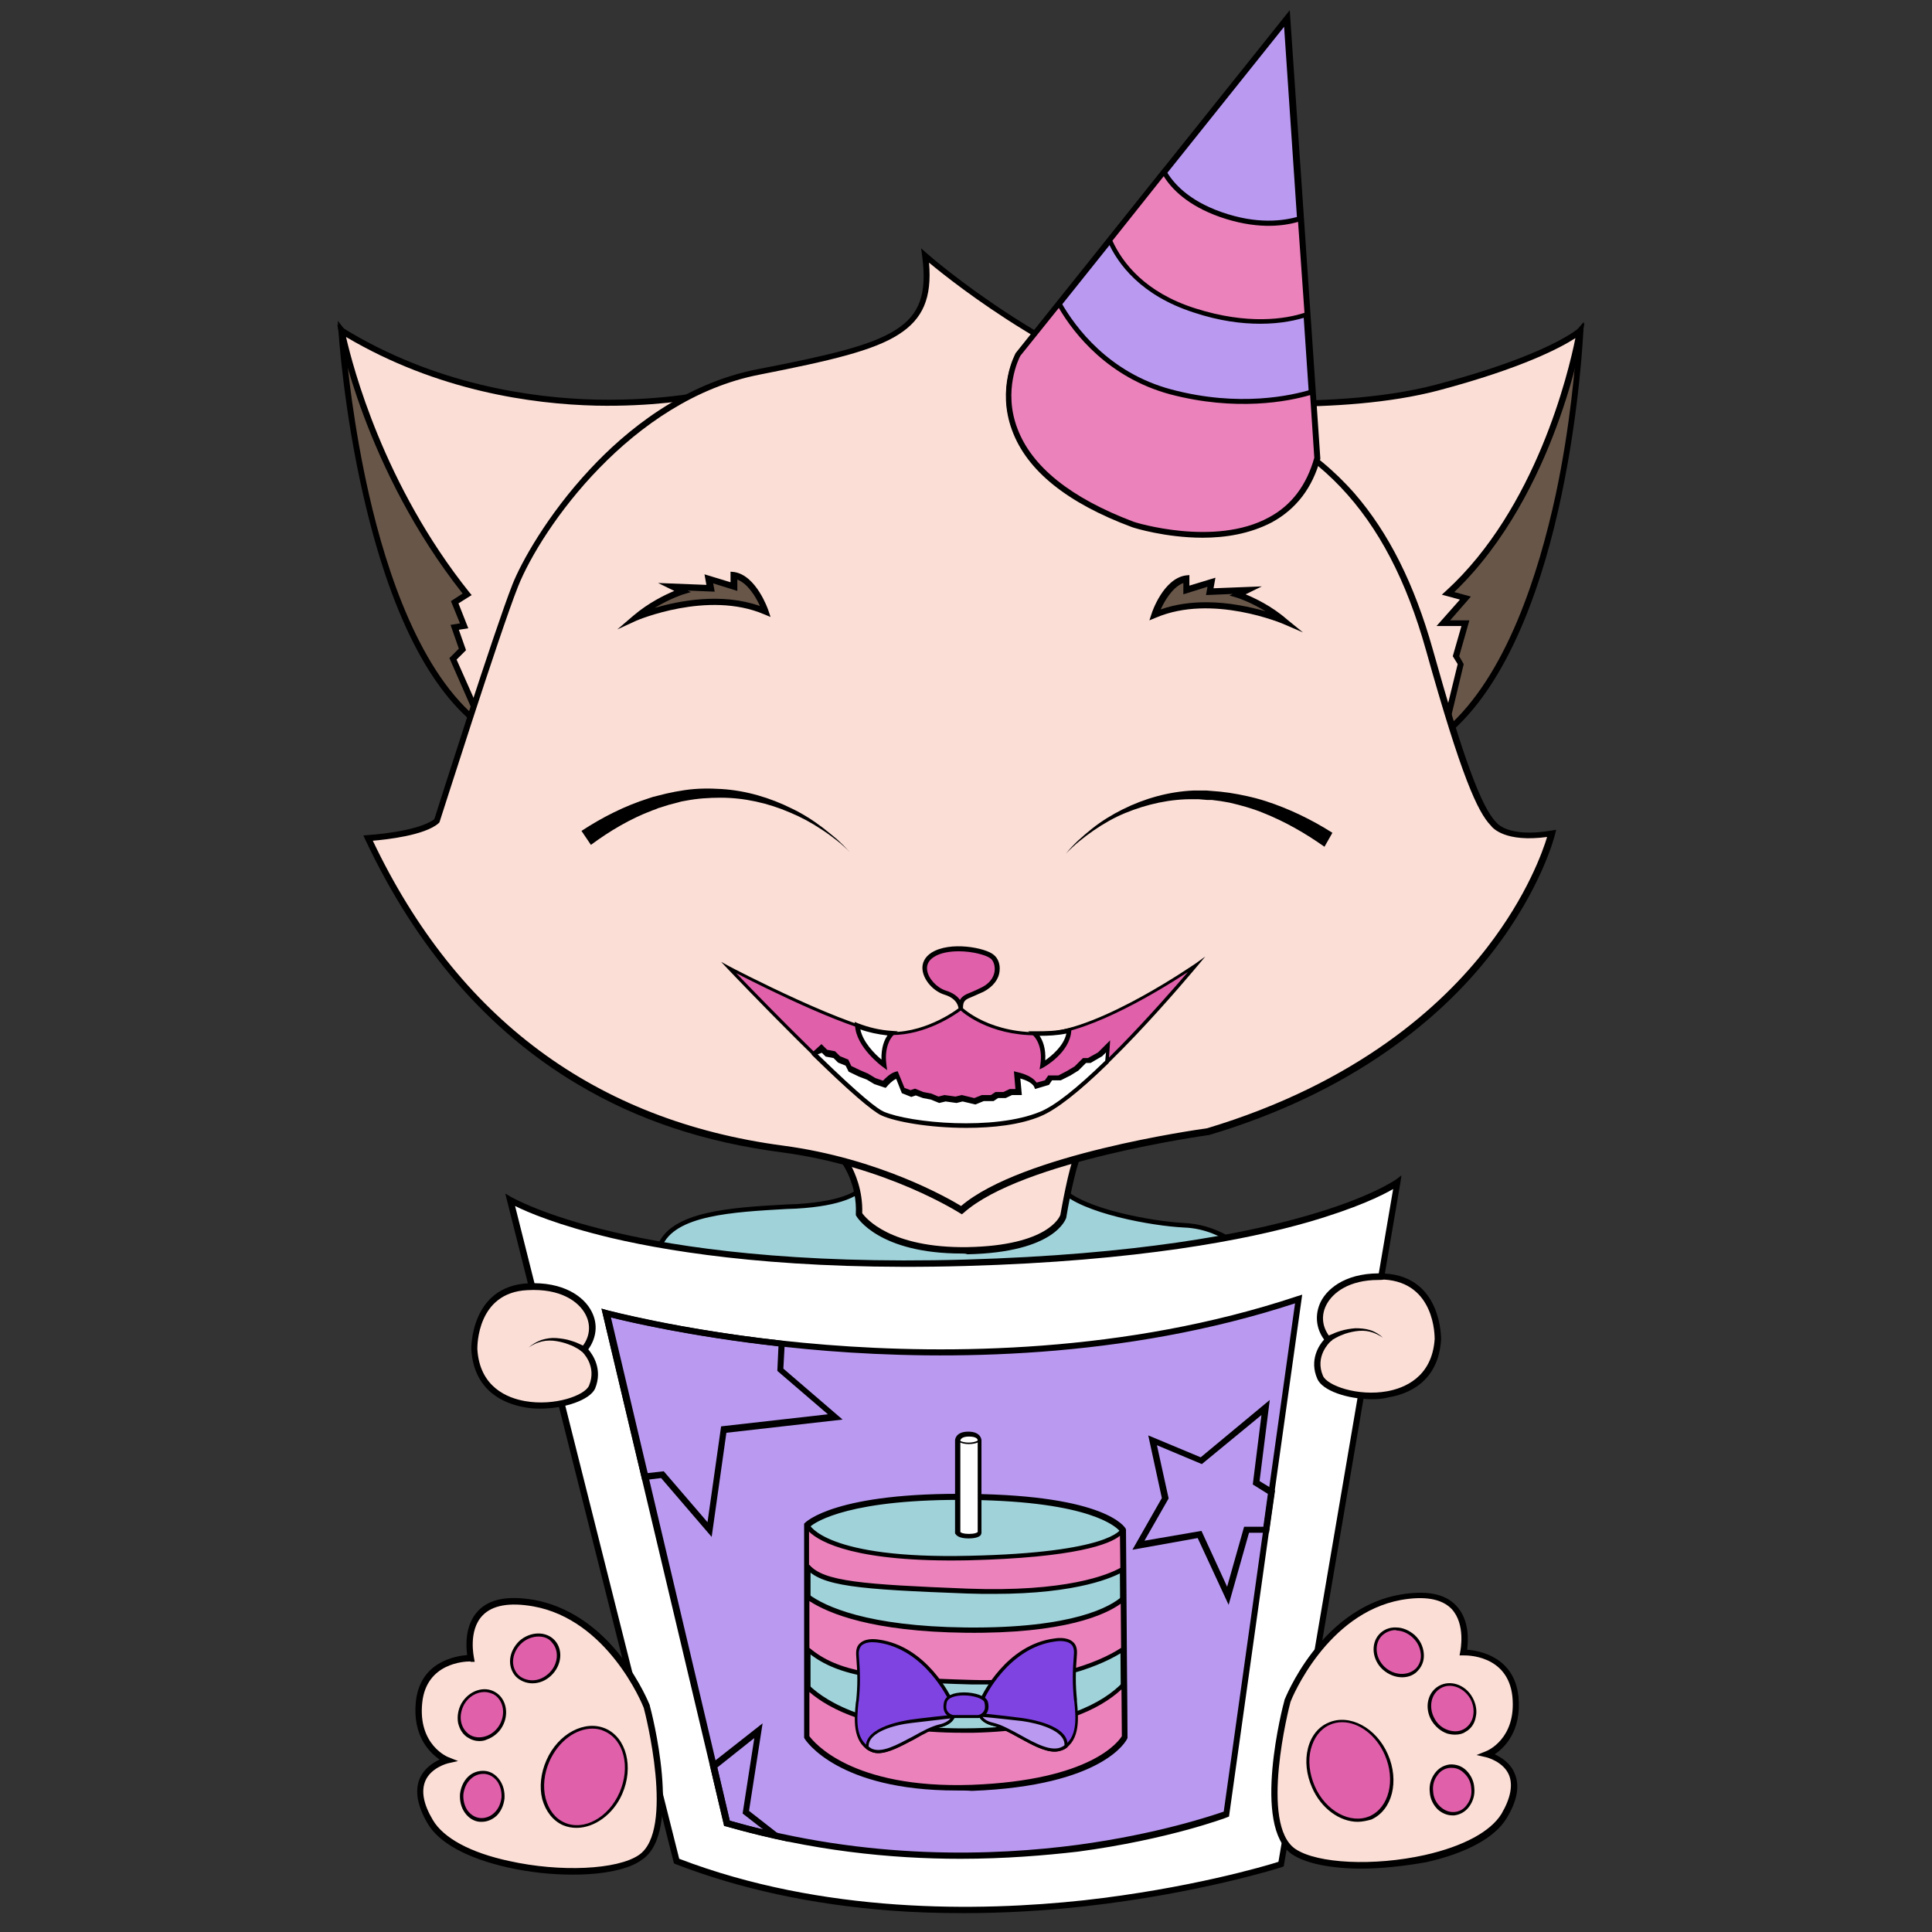 <?xml version="1.0" encoding="utf-8"?>
<!-- Generator: Adobe Illustrator 22.0.0, SVG Export Plug-In . SVG Version: 6.00 Build 0)  -->
<svg version="1.1" id="Слой_1" xmlns="http://www.w3.org/2000/svg" xmlns:xlink="http://www.w3.org/1999/xlink" x="0px" y="0px"
	 viewBox="0 0 512 512" style="enable-background:new 0 0 512 512;" xml:space="preserve">
<rect x="0" y="0" width="512" height="512" fill="#333333" stroke="none"/>
<style type="text/css">
	.st0{fill:#EC82BB;stroke:#000000;stroke-width:3;stroke-miterlimit:10;}
	.st1{fill:#A0D2DA;}
	.st2{fill:#FBDED6;}
	.st3{fill:#685649;}
	.st4{fill:#BA9AF1;}
	.st5{fill:#EC82BB;}
	.st6{fill:#E060AA;}
	.st7{fill:#FFFFFF;}
	.st8{fill:#7F43E2;}
</style>
<path class="st0" d="M518.1-326.9l-52.3,65.4c5.6,6.9,14.3,15.4,26.3,20.6c11.4,5,23,3.5,31.9,0.8L518.1-326.9z"/>
<g>
	<g>
		<path class="st1" d="M228,315.1c0,0-2.5,3.7-17.1,4.6c-14.6,0.8-32.9,1.2-36.2,10.8l1.7,5c0,0,42.9,5,71.6,5s79.5-10.8,79.5-10.8
			s-5.4-4.6-13.7-5s-27-3.7-32.5-9.6H228z"/>
	</g>
	<g>
		<path d="M248,341.1c-28.4,0-71.2-4.9-71.6-5l-0.4,0l-1.9-5.6l0.1-0.2c3.3-9.4,19.7-10.3,34.2-11.1c0.9,0,1.7-0.1,2.6-0.1
			c13.9-0.8,16.6-4.3,16.6-4.3l0.2-0.3l0.3,0h53.5l0.2,0.2c5.3,5.7,23.8,9,32,9.4c8.4,0.4,13.9,4.9,14.1,5.1l1,0.8l-1.2,0.3
			C327.1,330.4,276.4,341.1,248,341.1z M176.9,334.9c4.4,0.5,44.2,4.9,71.1,4.9c25.7,0,69.6-8.8,78-10.5c-2-1.3-6.4-3.8-12.3-4
			c-8.3-0.4-26.9-3.7-32.7-9.6h-52.7c-0.9,0.9-4.7,3.9-17.3,4.6c-0.9,0-1.7,0.1-2.6,0.1c-14,0.8-29.8,1.6-33,10.1L176.9,334.9z"/>
	</g>
	<g>
		<path class="st2" d="M223.9,307.8c0,0,4.2,5.6,3.7,13.9c0,0,5.8,10,28.7,9.6s25.4-9.2,25.4-9.2s2.5-15,4.6-17.5L223.9,307.8z"/>
		<path d="M254.9,332.2c-22,0-27.8-9.6-28-10l-0.1-0.2l0-0.2c0.4-7.9-3.5-13.3-3.6-13.4l-0.9-1.2l65.9-3.3l-1.2,1.5
			c-1.4,1.7-3.4,11.1-4.4,17.1l0,0.1c-0.1,0.4-2.9,9.3-26.2,9.8C255.9,332.2,255.4,332.2,254.9,332.2z M228.5,321.5
			c0.9,1.3,7.5,9.3,27.9,9c21.3-0.4,24.4-8,24.6-8.5c0.3-1.6,2.1-12.1,3.9-16.4l-59.5,3C226.5,310.7,228.7,315.4,228.5,321.5z"/>
	</g>
	<g>
		<g>
			<path class="st3" d="M418.8,87.7c0,0-3.3,80.3-36.2,106.9L366,150.9L418.8,87.7z"/>
			<path d="M382.2,196L365,150.8l54.7-65.5l-0.1,2.4c0,0.2-0.9,20.4-5.8,43.6c-4.5,21.5-13.5,50-30.7,63.9L382.2,196z M366.9,151.1
				l16.1,42.1c16.2-13.9,24.8-41.4,29.3-62.2c3.9-18.3,5.2-34.8,5.6-40.8L366.9,151.1z"/>
		</g>
		<g>
			<path class="st3" d="M90.5,87.7c0,0,5,81.1,37.4,104.9l13.3-40.4L90.5,87.7z"/>
			<path d="M128.4,193.9l-0.9-0.7c-13.6-10-24.1-30.8-31.2-61.8c-5.3-23-6.6-43.5-6.6-43.7l-0.2-2.7l52.7,66.9L128.4,193.9z
				 M91.5,90.4c0.5,6.3,2.2,22.7,6.3,40.7c4.7,20.7,13.7,47.7,29.7,60.1l12.8-38.8L91.5,90.4z"/>
		</g>
	</g>
	<g>
		<g>
			<g>
				<path class="st2" d="M308.5,105.2c0,0,42.5,5.4,72.4-2.5s37.9-15,37.9-15s-7.1,44.1-35,69.5l4.6,1.2l-5.8,6.7h5.8l-2.5,8.7
					l1.2,2.1l-4.6,18.7L308.5,105.2z"/>
			</g>
			<g>
				<path class="st2" d="M189.9,103.9c0,0-52,12.9-99.4-16.3c0,0,6.7,36.6,33.3,69.9l-3.3,2.1l2.5,6.2l-2.5,0.4l2.1,5.8l-2.5,2.5
					l7.9,17.9L189.9,103.9z"/>
			</g>
		</g>
		<g>
			<g>
				<path d="M383,196.4l-76.5-92.3l2.1,0.3c0.4,0.1,42.7,5.3,72.1-2.5c29.3-7.7,37.4-14.7,37.5-14.8l1.7-1.5l-0.4,2.3
					c0,0.1-1.8,11.3-7.1,25.4c-4.7,12.7-13.2,30.4-27,43.6l4.4,1.2l-5.5,6.3h5.1l-2.7,9.5l1.2,2.1L383,196.4z M310.5,106.2
					l71.7,86.6l4.1-16.8l-1.3-2.1l2.3-8h-6.6l6.2-7l-4.8-1.3l1.1-1c23.9-21.8,32.5-58,34.3-67c-3.7,2.4-13.8,7.9-36.4,13.9
					C355.1,110.3,319.4,107.2,310.5,106.2z"/>
			</g>
			<g>
				<path d="M127.8,194.2l-8.7-19.8l2.5-2.5l-2.2-6.3l2.5-0.4l-2.4-5.9l3.1-2c-26-32.9-32.8-69.2-32.9-69.5L89.4,86l1.6,1
					c24.3,14.9,49.9,18.5,67,18.9c18.6,0.4,31.6-2.7,31.8-2.8l2.2-0.5L127.8,194.2z M121,174.8l7.1,16l59.9-85.7
					c-4.4,0.9-15.6,2.7-30,2.4c-17-0.4-42.1-3.9-66.3-18.2c1.8,7.8,9.9,39.2,32.7,67.7l0.6,0.7l-3.5,2.2l2.6,6.6l-2.5,0.4l1.9,5.4
					L121,174.8z"/>
			</g>
		</g>
	</g>
	<g>
		<path class="st2" d="M115.9,217.5c0,0,15.8-49.9,20.8-62.4c5-12.5,27.9-49.5,64.5-56.6s46.6-10.8,44.1-30.8
			c0,0,32.9,29.1,70.7,38.7s54.1,34.5,62.8,65.7s13.3,42.4,17.1,46.2c0,0,2.9,4.6,15.4,2.5c0,0-13.3,55.8-91.1,79.1
			c0,0-49.5,6.7-65.3,20.8c0,0-19.1-12.5-47.4-16.2s-79.1-16.6-109.9-82.4C97.6,222.1,111.3,221.3,115.9,217.5z"/>
	</g>
	<g>
		<path d="M254.9,321.8l-0.5-0.3c-0.2-0.1-19.3-12.4-47.1-16.1c-20.7-2.7-38.4-8.6-54.3-18.1c-23.7-14.1-42.6-35.9-56.2-64.8
			l-0.5-1.1l1.2-0.1c0.1,0,13.1-0.8,17.6-4.2c1.2-3.8,16-50.3,20.7-62.2c2.2-5.6,9.1-18.3,20.6-30.6c9.3-10,24.6-22.7,44.6-26.5
			c19.1-3.7,30-6.3,36.4-10.4c6.3-4,8.3-9.5,7-19.4l-0.3-2.2l1.7,1.5c0.3,0.3,33.2,29.1,70.4,38.5c18.1,4.6,32.1,12.8,42.8,25
			c9,10.4,15.8,23.9,20.7,41.3c8,28.6,12.9,41.9,16.8,45.8l0.1,0.1c0,0,2.9,4.1,14.6,2.1l1.2-0.2l-0.3,1.2c0,0.1-3.5,14.3-16.5,31.1
			c-7.6,9.9-17,18.7-27.9,26.3c-13.6,9.5-29.5,17-47.3,22.3l-0.1,0c-0.5,0.1-49.4,6.8-64.9,20.6L254.9,321.8z M98.8,222.8
			c22.4,47.1,59,74.2,108.7,80.8c25.6,3.4,43.9,14,47.2,16c16.1-13.7,62.4-20.2,65.2-20.6c39.9-12,62.4-32.6,74.2-47.9
			c10.6-13.7,14.8-25.6,15.9-29.3c-11,1.5-14.4-2.3-14.9-3c-3.5-3.6-7.8-12.9-17.2-46.5c-10.3-36.8-29.5-56.9-62.2-65.2
			c-32.9-8.3-62.4-31.6-69.5-37.5c0.8,9.3-1.6,14.9-8,19c-6.7,4.3-17.7,6.9-37,10.7c-33.9,6.6-57.7,40.6-63.9,56.1
			c-4.9,12.3-20.6,61.9-20.8,62.4l-0.1,0.2l-0.2,0.2C112.5,221.4,102.4,222.5,98.8,222.8z"/>
	</g>
	<g>
		<path class="st4" d="M269.8,93.9c0,0-15.4,27.9,30.4,44.9c0,0,40.4,12.9,48.7-17.5L341,4.9L269.8,93.9z"/>
		<path d="M318.7,142.5c-9.8,0-18.2-2.6-18.7-2.8c-17.2-6.4-27.9-15-31.8-25.7c-4.1-11.1,0.8-20.1,1-20.5l0.1-0.1l72.5-90.7
			l8.1,118.8l0,0.1c-2.1,7.7-6.4,13.3-12.8,16.8C331.2,141.5,324.7,142.5,318.7,142.5z M270.5,94.4c-0.4,0.8-4.5,9.1-0.8,19.1
			c3.8,10.1,14.1,18.4,30.8,24.6c0.2,0.1,21.3,6.6,35.6-1.2c5.9-3.2,9.9-8.5,11.9-15.6L340.3,7.1L270.5,94.4z"/>
	</g>
	<g>
		<path class="st5" d="M346.3,83.3L344.6,58c-4,1.3-11.3,2.4-21.1-1.1c-9-3.2-13.2-7.9-15.1-11.3l-14.4,18
			c2.5,5.6,8.4,14.1,22.4,18.6C330.9,86.9,341,85.1,346.3,83.3z"/>
		<path d="M334,85.8c-4.9,0-10.8-0.7-17.7-3c-13.9-4.5-20.1-12.8-22.8-19l-0.2-0.3l15.2-19.1l0.5,0.8c1.9,3.3,5.9,7.9,14.7,11
			c9.4,3.3,16.4,2.4,20.7,1.1l0.8-0.2l1.8,26.6l-0.5,0.2C343.9,84.8,339.6,85.8,334,85.8z M294.8,63.8c2.7,5.9,8.7,13.7,21.9,17.9
			c14.1,4.5,24.1,2.8,29,1.2L344,58.8c-4.5,1.3-11.5,1.9-20.7-1.3c-8.5-3-12.8-7.4-14.9-10.8L294.8,63.8z"/>
	</g>
	<g>
		<path class="st5" d="M348.9,121.4l-1.2-17.5c-5.4,1.7-19.5,4.8-37.5,0c-16.9-4.5-25.9-17-29.6-23.4l-10.7,13.4
			c0,0-15.4,27.9,30.4,44.9C300.2,138.9,340.6,151.8,348.9,121.4z"/>
		<path d="M318.7,142.2c-9.8,0-18.1-2.6-18.7-2.8c-17.1-6.4-27.8-15-31.7-25.5c-4.1-11,0.7-19.9,1-20.3l0.1-0.1l11.3-14.2l0.5,0.8
			c3.8,6.7,12.7,18.7,29.2,23.1c18,4.8,32,1.6,37.2,0l0.8-0.2l1.2,18.4l0,0.1c-2.1,7.6-6.4,13.2-12.7,16.7
			C331.2,141.3,324.7,142.2,318.7,142.2z M270.4,94.3c-0.4,0.7-4.6,9.2-0.8,19.2c3.8,10.2,14.2,18.5,30.9,24.8
			c0.2,0.1,21.4,6.7,35.8-1.2c6-3.2,10-8.6,12-15.8l-1.1-16.6c-5.8,1.7-19.6,4.4-37.1-0.2c-16.3-4.4-25.4-15.9-29.5-22.9L270.4,94.3
			z"/>
	</g>
	<g>
		<path class="st3" d="M202.9,162.2c0,0-2.9-8.7-8.3-9.6v2.9l-6.7-2.1l0.4,2.5l-10-0.4l2.5,1.2c0,0-6.7,2.1-12.5,7.1
			C168.3,163.8,187.5,155.5,202.9,162.2z"/>
		<path d="M163.6,166.8l4.2-3.6c4.1-3.5,8.5-5.6,10.9-6.6l-4.3-2.1l12.8,0.5l-0.5-2.8l6.9,2.1v-2.8l1,0.1c5.8,0.9,8.9,9.8,9,10.1
			l0.6,1.8l-1.7-0.7c-14.9-6.4-33.7,1.6-33.9,1.7L163.6,166.8z M182.2,156.5l0.9,0.4l-2,0.6c0,0-3.5,1.1-7.6,3.6
			c6.5-1.9,17.7-4.1,27.9-0.5c-1-2.2-3.1-5.9-6-7v3l-6.4-2l0.4,2.2L182.2,156.5z"/>
	</g>
	<g>
		<path class="st3" d="M306,163c0,0,2.9-8.7,8.3-9.6v2.9l6.7-2.1l-0.4,2.5l10-0.4l-2.5,1.2c0,0,6.7,2.1,12.5,7.1
			C340.6,164.7,321.4,156.3,306,163z"/>
		<path d="M345.3,167.6l-5.1-2.2c-0.2-0.1-19-8.1-33.9-1.7l-1.7,0.7l0.6-1.8c0.1-0.4,3.1-9.2,9-10.1l1-0.1v2.8l6.9-2.1l-0.5,2.8
			l12.8-0.5l-4.3,2.1c2.4,1,6.9,3.1,10.9,6.6L345.3,167.6z M319.7,159.6c6.1,0,11.8,1.3,15.7,2.4c-4.1-2.5-7.5-3.6-7.6-3.6l-2-0.6
			l0.9-0.4l-7.1,0.3l0.4-2.2l-6.4,2v-3c-2.9,1.1-5,4.8-6,7C311.6,160.1,315.7,159.6,319.7,159.6z"/>
	</g>
	<g>
		<path d="M154.1,220.2c5.5-3.6,11.4-6.6,17.7-8.6l1.2-0.4c0.4-0.1,0.8-0.2,1.2-0.3l2.4-0.6c0.8-0.2,1.6-0.3,2.4-0.5l1.2-0.2
			l1.2-0.2c3.3-0.5,6.6-0.5,9.8-0.3c6.5,0.4,12.9,2.3,18.7,5.2c2.9,1.4,5.6,3.1,8.2,5.1c1.3,1,2.5,2,3.7,3c1.2,1.1,2.3,2.2,3.4,3.4
			c-1.1-1.1-2.3-2.2-3.6-3.2c-1.3-1-2.5-1.9-3.9-2.8c-2.7-1.8-5.5-3.3-8.4-4.5c-5.8-2.5-12.1-3.9-18.3-3.9c-3.1,0-6.2,0.2-9.3,0.8
			l-1.1,0.2l-1.1,0.3c-0.8,0.2-1.5,0.4-2.3,0.6l-2.2,0.7c-0.4,0.1-0.7,0.2-1.1,0.4l-1.1,0.4c-5.8,2.2-11.2,5.4-16.2,9.1L154.1,220.2
			z"/>
	</g>
	<g>
		<path d="M351,224.4c-5.1-3.6-10.5-6.7-16.3-9c-2.9-1.2-5.9-2-8.9-2.7l-2.3-0.4c-0.8-0.1-1.5-0.2-2.3-0.3L320,212l-1.2-0.1
			l-1.2-0.1l-0.6,0l-0.6,0c-6.2-0.1-12.5,1.3-18.3,3.7c-2.9,1.2-5.7,2.8-8.3,4.6c-2.6,1.8-5.1,3.8-7.3,6.1c2-2.5,4.4-4.6,6.9-6.6
			c2.5-2,5.3-3.7,8.1-5.1c5.8-2.9,12.2-4.7,18.7-5l0.6,0l0.6,0l1.2,0l1.2,0l1.2,0.1c0.8,0.1,1.6,0.1,2.4,0.2l2.4,0.3
			c3.2,0.5,6.5,1.2,9.6,2.2c6.2,2,12.2,4.9,17.7,8.4L351,224.4z"/>
	</g>
	<g>
		<path class="st6" d="M254.7,267.2c0,0,0-2.9-4.2-4.2s-7.9-7.1-3.3-10s13.7-1.2,15.8,0.4c2.1,1.7,2.3,6.4-2.5,8.7
			C256.3,264.3,254.7,263.9,254.7,267.2z"/>
		<path d="M254,267.2c0-0.1-0.1-2.5-3.7-3.6c-2.9-0.9-5.4-3.7-5.8-6.4c-0.3-1.9,0.6-3.6,2.3-4.7c5-3.2,14.4-1.3,16.5,0.5
			c1.2,0.9,1.8,2.6,1.6,4.3c-0.2,2.3-1.8,4.2-4.2,5.5c-1.1,0.5-2,0.9-2.7,1.2c-2.2,0.9-2.8,1.1-2.8,3.2L254,267.2z M254.1,252.1
			c-2.4,0-4.9,0.4-6.6,1.5c-1.4,0.9-2,2.1-1.8,3.5c0.3,2.2,2.5,4.6,4.9,5.4c2,0.6,3.2,1.6,3.8,2.5c0.6-1.1,1.6-1.5,3.1-2.1
			c0.7-0.3,1.6-0.7,2.6-1.2c2.8-1.4,3.4-3.4,3.5-4.5c0.1-1.3-0.3-2.6-1.1-3.2C261.4,253.1,257.7,252.1,254.1,252.1z"/>
	</g>
	<g>
		<path class="st6" d="M254.7,267.2c0,0-8.3,6.7-18.3,6.7c-10,0-43.3-17.5-43.3-17.5s34.1,35.8,40.8,38.7c6.7,2.9,29.1,5.4,42,0
			c12.9-5.4,41.2-39.5,41.2-39.5s-25,17.5-39.9,18.3C262.1,274.7,254.7,267.2,254.7,267.2z"/>
		<path d="M256.1,298.7c-9.6,0-18.7-1.6-22.4-3.2c-6.7-2.9-39.5-37.3-40.9-38.8l-1.7-1.8l2.2,1.2c0.3,0.2,33.3,17.4,43.1,17.4
			c9.7,0,18-6.5,18-6.6l0.3-0.2l0.3,0.3c0.1,0.1,7.5,7.3,22.2,6.5c14.7-0.8,39.5-18.1,39.7-18.2l2.5-1.8l-2,2.4
			c-1.2,1.4-28.5,34.3-41.4,39.6C270.4,297.9,263.1,298.7,256.1,298.7z M195.1,257.9c7,7.3,33.3,34.3,38.9,36.8
			c7,3.1,29.4,5.2,41.7,0c10.7-4.5,32.5-29.4,39.1-37.1c-6.7,4.4-25.4,16-37.7,16.7c-13.4,0.8-21-5.2-22.5-6.5
			c-1.6,1.2-9.3,6.5-18.3,6.5C227.8,274.3,202.8,261.9,195.1,257.9z"/>
	</g>
	<g>
		<path class="st7" d="M236.3,273.9c0,0-2.9,2.5-2.1,8.3c0,0-6.7-4.9-7.1-10.4C230.2,273,233.3,273.7,236.3,273.9z"/>
		<path d="M235.1,283.6l-1.2-0.9c-0.3-0.2-7-5.2-7.3-10.9l-0.1-1l0.9,0.4c2.9,1.1,5.8,1.8,9,2l1.5,0.1l-1.1,1
			c-0.1,0.1-2.6,2.4-1.9,7.8L235.1,283.6z M228,272.8c0.7,3.4,3.8,6.5,5.6,8c-0.1-3.2,0.8-5.3,1.6-6.4
			C232.6,274.1,230.2,273.6,228,272.8z"/>
	</g>
	<g>
		<path class="st7" d="M274.2,273.9c0,0,2.9,2.5,2.1,8.3c0,0,6.7-3.7,7.1-9.2C280,273.9,277.1,273.9,274.2,273.9z"/>
		<path d="M275.5,283.4l0.2-1.2c0.8-5.4-1.8-7.7-1.9-7.8l-1.3-1.1h1.7c3,0,5.7,0,9-0.8l0.8-0.2l-0.1,0.9c-0.4,5.8-7.1,9.5-7.4,9.7
			L275.5,283.4z M275.5,274.5c0.8,1.2,1.7,3.3,1.5,6.5c1.7-1.2,4.9-3.8,5.6-7.1C280.1,274.4,277.8,274.5,275.5,274.5z"/>
	</g>
	<g>
		<path class="st7" d="M288.8,281h-1.2l-2.1,2.1l-2.1,1.2l-2.5,1.2h-2.5l-0.8,1.2l-2.9,0.8c-0.8-2.1-5-2.9-5-2.9l0.4,4.6H268
			l-1.7,0.8h-2.1L263,291h-2.5l-2.1,0.8l-3.3-0.8l-1.7,0.4l-2.9-0.4l-1.7,0.4l-2.1-0.8l-2.1-0.4l-2.1-0.8l-1.2,0.4l-2.1-0.8
			l-1.7-4.2c-1.7,0.4-3.3,2.5-3.3,2.5l-2.5-0.8l-2.1-1.2l-2.1-0.8l-2.5-1.2l-0.8-1.7l-2.1-0.8l-1.2-1.2l-2.1-0.4l-1.2-1.2l-1.9,1.7
			l0,0c7.8,7.6,15.3,14.5,18.1,15.7c6.7,2.9,29.1,5.4,42,0c4.6-1.9,11.1-7.5,17.6-13.8l0.3-4.1l-2.1,2.1L288.8,281z"/>
		<path d="M256.1,298.9c-9.7,0-18.8-1.6-22.5-3.3c-2.4-1.1-8.6-6.4-18.3-15.9l-0.2-0.2l0.1-0.5l0.2-0.2l2.3-2.1l1.5,1.5l2.1,0.4
			l1.3,1.3l2.2,0.9l0.8,1.7l2.3,1.1l2.1,0.9l2,1.2l2,0.7c0.6-0.6,1.9-2,3.4-2.4l0.5-0.1l1.8,4.4l1.6,0.6l1.2-0.4l2.2,0.9l2.1,0.4
			l1.9,0.8l1.6-0.4l2.9,0.4l1.7-0.4l3.3,0.8l2-0.8h2.4l1.2-0.8h2.1l1.7-0.8h1.5l-0.4-4.7l0.8,0.2c0.4,0.1,3.9,0.8,5.2,2.8l2.2-0.6
			l0.9-1.3h2.7l2.3-1.2l2-1.2l2.2-2.2h1.3l2.7-1.5l3.2-3.2l-0.4,6l-0.2,0.2c-7.7,7.5-13.7,12.2-17.8,13.9
			C270.4,298.1,263.1,298.9,256.1,298.9z M216.7,279.4c11.6,11.3,15.9,14.5,17.5,15.2c7,3,29.3,5.1,41.5,0
			c3.9-1.6,9.7-6.2,17.2-13.5l0.2-2.2l-1,1l-3.1,1.8h-1.2l-2,2l-2.1,1.3l-2.6,1.3h-2.3l-0.8,1.2l-3.7,1.1l-0.2-0.5
			c-0.5-1.2-2.4-1.9-3.7-2.3l0.4,4.4h-2.6l-1.7,0.8h-2l-1.2,0.8h-2.6l-2.2,0.9l-3.4-0.8l-1.6,0.4l-2.9-0.4l-1.7,0.4l-2.2-0.9
			l-2.1-0.4l-1.9-0.7l-1.2,0.4l-2.5-1l-1.5-3.8c-1.1,0.5-2.1,1.6-2.5,2.1l-0.3,0.3l-3-1l-2-1.2l-2.1-0.8l-2.7-1.3l-0.8-1.6l-2-0.8
			l-1.2-1.2l-2.1-0.4l-1-1L216.7,279.4z"/>
	</g>
	<g>
		<path class="st7" d="M135.2,318c0,0,32,19.1,120.7,16.6c88.6-2.5,114.4-21.2,114.4-21.2L339.5,494c0,0-85.7,27.9-160.2-0.8
			L135.2,318z"/>
		<path d="M255.4,507c-6.7,0-13.2-0.2-19.7-0.7c-20.6-1.6-39.6-5.7-56.7-12.3l-0.4-0.2l-44.7-177.5l1.7,1c0.1,0,8.2,4.8,27,9.2
			c17.4,4.1,47.6,8.6,93.2,7.3c45.6-1.3,74.1-6.9,90.1-11.5c17.3-4.9,23.8-9.6,23.9-9.6l1.6-1.2l-0.3,2l-30.9,181.1l-0.5,0.2
			c-0.2,0.1-21.9,7-52.3,10.4C276.6,506.4,265.8,507,255.4,507z M180,492.6c38.2,14.6,79.4,14,107.2,11c27.8-3.1,48.2-9.1,51.6-10.2
			l30.4-178.3c-2.9,1.7-9.8,5.1-22.6,8.8c-16,4.6-44.8,10.3-90.7,11.6c-45.9,1.3-76.3-3.3-93.8-7.4c-14.3-3.4-22.4-6.9-25.6-8.5
			L180,492.6z"/>
	</g>
	<g>
		<path class="st4" d="M160.6,348c0,0,94.9,25.8,183.5-3.7L325,480.7c0,0-60.8,23.3-132.3,2.5L160.6,348z"/>
		<path d="M254.5,492.6c-18.3,0-39.6-2.1-62.1-8.6l-0.5-0.1l-0.1-0.5l-32.4-136.6l1.4,0.4c0.2,0.1,24.1,6.5,58.4,9.2
			c31.7,2.5,79,2.3,124.6-12.9l1.3-0.4l-19.4,138.3l-0.5,0.2c-0.2,0.1-15.6,5.9-39.5,9.1C277,491.7,266.4,492.6,254.5,492.6z
			 M193.4,482.5c36.7,10.6,70.3,9.3,92.2,6.4c21.5-2.9,36-7.9,38.7-8.8l18.9-134.7c-45.5,14.9-92.5,15.1-124,12.6
			c-29.8-2.4-51.8-7.5-57.3-8.9L193.4,482.5z"/>
	</g>
	<g>
		<path d="M188.6,407.3l-13.4-15.6l-5,0.6l-10.8-45.5l1.4,0.4c0.2,0,18.7,5,46.4,8.1l0.8,0.1l-0.4,7.3l15.7,13.5l-30.8,3.5
			L188.6,407.3z M175.9,389.9l11.6,13.5l3.6-25.4l28.3-3.2L206,363.3l0.3-6.5c-23.2-2.6-39.9-6.5-44.6-7.7l9.8,41.3L175.9,389.9z"/>
	</g>
	<g>
		<path d="M325.6,425.3l-8.2-17.7l-17.3,3.1l7.8-13.7l-3.6-16.6l13.9,5.8l18.3-15.2l-2.7,21.5l4.1,2.5l-1.6,11.2H331L325.6,425.3z
			 M318.4,405.7l6.8,14.8l4.5-15.9h5.1l1.2-8.7l-4-2.5l2.3-18.4L318.5,388l-11.9-5l3.1,14.1l-6.4,11.2L318.4,405.7z"/>
	</g>
	<g>
		<path d="M209,488.1l-3.6-0.8c-4.4-1-8.8-2.1-13-3.3l-0.5-0.1l-3.8-16.2l14-11l-3.6,23.2L209,488.1z M193.4,482.5
			c2.9,0.8,5.8,1.6,8.8,2.3l-5.4-4.2l3.1-20l-9.8,7.8L193.4,482.5z"/>
	</g>
	<g>
		<path class="st1" d="M213.9,404.1v56.2c0,0,9.2,14.6,43.7,13.3s40.4-13.3,40.4-13.3l-0.4-54.9c0,0-4.6-8.3-40.4-8.7
			S213.9,404.1,213.9,404.1z"/>
		<path d="M253.4,474.5c-31.2,0-39.9-13.2-40.2-13.8l-0.1-0.2v-56.7l0.2-0.2c0.3-0.3,8.2-8.2,43.9-7.7c35.9,0.4,40.9,8.8,41.1,9.2
			l0.1,0.2l0.4,55.3l-0.1,0.2c-0.2,0.5-6.4,12.5-41.1,13.8C256.2,474.5,254.8,474.5,253.4,474.5z M214.7,460.1
			c1.2,1.6,11.4,13.9,42.8,12.7c31.4-1.1,38.7-11.3,39.6-12.7l-0.4-54.4c-0.9-1-7.6-7.8-39.5-8.2c-31.8-0.4-41,5.8-42.4,7V460.1z"/>
	</g>
	<g>
		<path class="st5" d="M256.3,421.6c27.4,1.1,38.5-4.1,41.3-5.8l-0.1-10.5c0,0-1.7,6.7-40.8,7.5s-42.9-8.7-42.9-8.7V415
			C217.8,419.7,227.6,420.5,256.3,421.6z"/>
		<path d="M263.4,422.4c-2.2,0-4.6,0-7.1-0.1c-29.1-1.1-38.8-1.9-42.9-6.9c-0.1-0.1-0.1-0.3-0.1-0.4v-10.8c0-0.3,0.2-0.6,0.5-0.6
			c0.3-0.1,0.6,0.1,0.7,0.4c0,0.1,4.4,9.2,42.3,8.3c37.4-0.8,40.2-7,40.2-7.1c0.1-0.3,0.4-0.5,0.7-0.5c0.3,0,0.5,0.3,0.5,0.6
			l0.1,10.5c0,0.2-0.1,0.4-0.3,0.5C295.4,417.9,285.8,422.4,263.4,422.4z M214.5,414.7c3.8,4.4,14.1,5.2,41.8,6.3
			c26.3,1,37.4-3.7,40.6-5.5l-0.1-8.5c-2.7,2.2-11.6,5.8-40.2,6.5c-29.8,0.6-39.3-4.8-42.2-7.6V414.7z"/>
	</g>
	<g>
		<path class="st5" d="M297.7,423.6c-3,2.6-13,8.7-41.7,8.4c-26.7-0.3-37.9-5.9-42-8.9v13.9c7.8,6.7,18.2,8.1,43.7,8.8
			c24,0.7,36.7-6.5,40.2-8.8L297.7,423.6z"/>
		<path d="M260.8,446.4c-1.1,0-2.1,0-3.2,0c-25.6-0.7-36.2-2.2-44.1-9l-0.2-0.2v-15.4l1,0.7c4.3,3.2,15.5,8.5,41.7,8.8
			c28.5,0.3,38.4-5.6,41.3-8.2l1-0.9l0.1,15l-0.3,0.2C294.9,439.6,283,446.4,260.8,446.4z M214.5,436.7c7.6,6.4,18,7.8,43.1,8.5
			c23.3,0.7,35.9-6.1,39.5-8.5l-0.1-11.7c-4,2.9-14.9,8-41.1,7.7c-24.8-0.3-36.3-5.1-41.4-8.4V436.7z"/>
	</g>
	<g>
		<path class="st5" d="M297.9,460.3l-0.1-14c-4.7,5-15.6,11.8-39.8,12.3c-27.4,0.6-39.5-7.1-44.1-11.6v13.2c0,0,9.2,14.6,43.7,13.3
			S297.9,460.3,297.9,460.3z"/>
		<path d="M253.5,474.3c-15.6,0-25.4-3.4-31-6.3c-6.7-3.5-9-7.2-9.1-7.3l-0.1-0.2v-14.9l1.1,1c4.7,4.5,16.6,12,43.7,11.4
			c23.5-0.5,34.4-6.9,39.4-12.1l1.1-1.1l0.1,15.7l-0.1,0.1c-0.2,0.5-6.4,12.4-40.9,13.7C256.2,474.3,254.8,474.3,253.5,474.3z
			 M214.5,460.1c1.1,1.5,11.1,14,43,12.9c31.8-1.2,39-11.6,39.8-12.9l-0.1-12.4c-5.6,5.2-16.8,11-39.2,11.5c-1,0-2,0-3,0
			c-23.7,0-35.3-6.3-40.5-10.8V460.1z"/>
	</g>
	<g>
		<path class="st8" d="M251.7,450.3c0,0-6.2-13.7-19.1-15.4c0,0-5.8-1.2-5.4,3.7c0.4,5,0.4,7.9,0,12.1c-0.4,4.2-1.2,10.4,3.3,12.9
			s12.9-5,18.3-6.2c5.4-1.2,3.7-5.4,3.7-5.4L251.7,450.3z"/>
		<path d="M232.7,464.6c-0.8,0-1.6-0.2-2.3-0.6c-4.6-2.5-4-8.7-3.6-12.8l0.1-0.5c0.4-4.1,0.4-7,0-12c-0.1-1.5,0.2-2.6,1.1-3.3
			c1.7-1.5,4.7-0.9,4.8-0.9c12.8,1.7,19.2,15.2,19.4,15.6l0.8,1.7c0,0.1,0.7,1.8-0.2,3.5c-0.6,1.2-1.9,2.1-3.9,2.5
			c-1.9,0.4-4.3,1.7-6.7,3.1C238.9,462.7,235.5,464.6,232.7,464.6z M231.1,435.2c-0.9,0-1.9,0.2-2.7,0.8c-0.6,0.6-0.9,1.5-0.8,2.6
			c0.4,5,0.4,8,0,12.1l-0.1,0.5c-0.4,4.1-1,9.7,3.2,12c2.7,1.5,6.9-0.9,11.1-3.1c2.5-1.4,4.9-2.7,7-3.2c1.7-0.4,2.8-1.1,3.3-2.1
			c0.7-1.3,0.1-2.7,0.1-2.7l-0.8-1.6c-0.1-0.1-6.3-13.5-18.8-15.2C232.5,435.3,231.9,435.2,231.1,435.2z"/>
	</g>
	<g>
		<path class="st4" d="M248.8,457.4c2.2-0.5,3.2-1.5,3.7-2.5c-1.7,0.2-8.3,0.9-11.2,1.3c-3.1,0.4-12.1,2.2-11.6,7
			c0.2,0.2,0.5,0.3,0.8,0.5C235.1,466.1,243.4,458.7,248.8,457.4z"/>
		<path d="M232.7,464.6c-0.8,0-1.6-0.2-2.3-0.6c-0.3-0.2-0.6-0.3-0.8-0.5l-0.1-0.1l0-0.2c-0.6-5.7,10.7-7.3,12-7.5
			c2.8-0.4,9.3-1.1,11.2-1.3l0.7-0.1l-0.3,0.7c-0.6,1.4-1.9,2.3-4,2.8c-1.9,0.4-4.3,1.7-6.7,3.1
			C238.9,462.7,235.5,464.6,232.7,464.6z M230.2,462.9c0.2,0.1,0.4,0.2,0.6,0.4c2.7,1.5,6.9-0.9,11.1-3.1c2.5-1.4,4.9-2.7,7-3.2l0,0
			c1.4-0.3,2.4-0.9,3-1.6c-2.5,0.3-7.8,0.9-10.3,1.2C237.1,457.1,230,459,230.2,462.9z"/>
	</g>
	<g>
		<path class="st8" d="M260.4,449.9c0,0,6.2-13.7,19.1-15.4c0,0,5.8-1.2,5.4,3.7c-0.4,5-0.4,7.9,0,12.1c0.4,4.2,1.2,10.4-3.3,12.9
			s-12.9-5-18.3-6.2c-5.4-1.2-3.7-5.4-3.7-5.4L260.4,449.9z"/>
		<path d="M279.5,464.2c-2.8,0-6.2-1.9-9.5-3.7c-2.5-1.4-4.8-2.6-6.7-3.1c-1.9-0.4-3.2-1.3-3.9-2.5c-0.9-1.7-0.2-3.4-0.2-3.4
			l0.8-1.7c0.2-0.4,6.6-14,19.5-15.6c0.1,0,3.1-0.6,4.8,0.9c0.9,0.7,1.2,1.9,1.1,3.3c-0.4,5-0.4,7.9,0,12l0,0.5
			c0.4,4.1,1,10.3-3.6,12.8C281.1,464,280.3,464.2,279.5,464.2z M259.9,451.8c0,0-0.5,1.4,0.2,2.7c0.5,1,1.6,1.7,3.3,2.1
			c2.1,0.5,4.4,1.8,7,3.2c4.1,2.3,8.4,4.6,11.1,3.1c4.2-2.3,3.6-7.9,3.2-12l-0.1-0.5c-0.4-4.2-0.4-7.1,0-12.1
			c0.1-1.2-0.2-2.1-0.8-2.6c-1.4-1.2-4.1-0.7-4.1-0.7c-12.5,1.6-18.8,15-18.8,15.2l0,0L259.9,451.8L259.9,451.8z"/>
	</g>
	<g>
		<path class="st4" d="M263.3,457c-2.2-0.5-3.2-1.5-3.7-2.5c1.7,0.2,8.3,0.9,11.2,1.3c3.1,0.4,12.1,2.2,11.6,7
			c-0.2,0.2-0.5,0.3-0.8,0.5C277,465.7,268.7,458.2,263.3,457z"/>
		<path d="M279.5,464.2c-2.8,0-6.2-1.9-9.5-3.7c-2.5-1.4-4.8-2.6-6.7-3.1l0,0c-2-0.5-3.4-1.4-4-2.8l-0.3-0.7l0.7,0.1
			c1.9,0.2,8.3,0.9,11.2,1.3c1.3,0.2,12.6,1.7,12,7.5l0,0.2l-0.1,0.1c-0.3,0.2-0.5,0.4-0.8,0.5C281.1,464,280.3,464.2,279.5,464.2z
			 M260.4,455c0.6,0.8,1.6,1.3,3,1.6l0,0c2.1,0.5,4.4,1.8,7,3.2c4.1,2.3,8.4,4.6,11.1,3.1c0.2-0.1,0.4-0.2,0.6-0.4
			c0.2-3.9-6.9-5.8-11.2-6.4C268.2,455.8,262.9,455.2,260.4,455z"/>
	</g>
	<g>
		<path class="st8" d="M252.6,454.9c0,0-2.9-0.4-2.1-3.7s10.2-2.5,10.8,0c0.8,3.3-2.1,3.7-2.1,3.7H252.6z"/>
		<path d="M259.3,455.3l-6.7,0c-0.1,0-1.4-0.2-2.1-1.3c-0.5-0.8-0.6-1.8-0.3-3c0.4-1.6,2.4-2.5,5.3-2.5h0c2.7,0,5.9,0.9,6.3,2.5
			c0.3,1.2,0.2,2.2-0.3,3C260.6,455.1,259.3,455.3,259.3,455.3L259.3,455.3z M252.6,454.5h6.6c0.2,0,1-0.2,1.5-1
			c0.4-0.6,0.4-1.3,0.2-2.3c-0.2-1-2.8-1.9-5.5-1.9h0c-2,0-4.2,0.5-4.5,1.9c-0.2,1-0.2,1.7,0.2,2.3
			C251.6,454.3,252.5,454.5,252.6,454.5z"/>
	</g>
	<g>
		<path class="st7" d="M253.8,406.2v-24.6c0,0,0-1.7,2.9-1.7c2.9,0,2.9,1.7,2.9,1.7v24.6c0,0-0.4,0.8-2.9,0.8
			C254.2,407.1,253.8,406.2,253.8,406.2z"/>
		<path d="M256.7,407.7c-2.7,0-3.3-0.9-3.5-1.2l-0.1-0.1v-24.7c0,0,0-2.3,3.5-2.3c3.5,0,3.5,2.3,3.5,2.3v24.7l-0.1,0.1
			C260.1,406.8,259.4,407.7,256.7,407.7z M254.5,406c0.2,0.2,0.8,0.5,2.3,0.5c1.5,0,2.1-0.3,2.3-0.5v-24.3c0-0.4-0.5-1-2.3-1
			c-1.8,0-2.3,0.7-2.3,1.1L254.5,406z"/>
	</g>
	<g>
		<path d="M256.7,382.7c-2.1,0-3-0.9-3.1-0.9l0.3-0.3c0,0,0.8,0.8,2.8,0.8c2,0,2.8-0.8,2.8-0.8l0.3,0.3
			C259.8,381.9,258.9,382.7,256.7,382.7z"/>
	</g>
	<g>
		<g>
			<path class="st2" d="M125.7,357.5c0,0-0.4-15.8,14.1-16.6s20.8,9.6,15,16.6c0,0,4.6,4.2,2.1,10
				C154.4,373.3,126.9,377.9,125.7,357.5z"/>
			<path d="M143.1,373.3c-1.5,0-2.9-0.1-4.3-0.4c-4.9-0.9-13.2-4-13.9-15.3l0,0c0-0.2-0.3-16.6,14.9-17.5c9.5-0.5,15,3.5,17,7.5
				c1.7,3.3,1.3,6.9-0.9,10c1.2,1.4,3.9,5.3,1.8,10.4C156.3,371,149.7,373.3,143.1,373.3z M126.5,357.5c0.6,10.2,8.1,13,12.6,13.8
				c7.9,1.4,15.9-1.5,17-4.1c2.2-5.2-1.8-9-1.9-9l-0.6-0.5l0.5-0.6c2.2-2.6,2.6-5.8,1.1-8.7c-1.8-3.5-6.7-7-15.4-6.5
				C126.4,342.5,126.5,356.7,126.5,357.5z"/>
		</g>
		<g>
			<path d="M154.3,358.2c-0.5-0.3-1-0.7-1.6-1c-0.5-0.3-1.1-0.6-1.7-0.8c-1.2-0.5-2.4-0.8-3.6-1c-1.2-0.2-2.5-0.2-3.8,0.1
				c-1.2,0.3-2.4,0.8-3.5,1.6c1-0.9,2.1-1.5,3.4-2c1.3-0.4,2.6-0.6,3.9-0.5c1.3,0.1,2.7,0.3,3.9,0.7c0.6,0.2,1.3,0.4,1.9,0.7
				c0.6,0.3,1.2,0.5,1.9,0.9L154.3,358.2z"/>
		</g>
	</g>
	<g>
		<g>
			<path class="st2" d="M381.1,355c0,0,0.4-15.8-14.1-16.6c-14.6-0.8-20.8,9.6-15,16.6c0,0-4.6,4.2-2.1,10
				C352.4,370.9,379.8,375.4,381.1,355z"/>
			<path d="M363.6,370.8c-6.6,0-13.2-2.3-14.5-5.4c-2.2-5,0.5-9,1.8-10.4c-2.2-3-2.5-6.7-0.9-10c2-4,7.5-8,17-7.5
				c15.2,0.9,14.9,17.3,14.9,17.5l0,0c-0.7,11.4-9,14.5-13.9,15.3C366.6,370.7,365.1,370.8,363.6,370.8z M365.3,339.2
				c-7.7,0-12.1,3.3-13.8,6.6c-1.5,2.9-1.1,6.1,1.1,8.7l0.5,0.6l-0.6,0.5c-0.2,0.2-4.1,3.9-1.9,9c1.1,2.6,9.2,5.5,17,4.1
				c4.4-0.8,11.9-3.6,12.6-13.8c0-0.8,0.1-15-13.4-15.8C366.3,339.2,365.8,339.2,365.3,339.2z"/>
		</g>
		<g>
			<path d="M351.5,354.3c0.6-0.4,1.2-0.6,1.9-0.9c0.6-0.3,1.3-0.5,1.9-0.7c1.3-0.4,2.6-0.6,3.9-0.7c1.3,0,2.7,0.1,3.9,0.5
				c1.3,0.4,2.4,1.1,3.4,2c-1.1-0.7-2.2-1.3-3.5-1.6c-1.2-0.3-2.5-0.3-3.8-0.1c-1.2,0.2-2.5,0.5-3.6,1c-0.6,0.2-1.1,0.5-1.7,0.8
				c-0.5,0.3-1.1,0.6-1.6,1L351.5,354.3z"/>
		</g>
	</g>
	<g>
		<g>
			<path class="st2" d="M171.4,452.4c0,0-9.2-23.7-30-27.5c-20.8-3.7-16.6,14.6-16.6,14.6s-12.5-0.4-13.7,11.7
				c-1.2,12.1,7.5,15.4,7.5,15.4s-12.5,2.9-4.6,16.2s45.4,16.6,55.8,9.6S171.4,452.4,171.4,452.4z"/>
			<path d="M151.8,496.8c-5.5,0-11.4-0.6-17.2-1.9c-10.7-2.4-18.3-6.5-21.3-11.7c-2.7-4.6-3.4-8.6-2.1-11.8c1.2-2.8,3.6-4.3,5.3-5.1
				c-2.6-1.8-7.2-6.2-6.3-15.3c1.1-10.6,10.4-12.1,13.6-12.4c-0.3-2.3-0.7-7.9,2.9-11.7c3-3.2,8-4.1,14.9-2.9
				c8.7,1.6,16.8,6.9,23.3,15.4c4.9,6.4,7.2,12.3,7.3,12.5l0,0.1c0.4,1.4,8.8,33.5-2,40.8C166.6,495.5,159.7,496.8,151.8,496.8z
				 M124.6,440.3c-1.5,0-11.6,0.4-12.7,10.9c-1.2,11.3,6.9,14.5,7,14.5l2.5,1l-2.7,0.6c0,0-4.5,1.1-6,4.7c-1.1,2.7-0.5,6.1,2,10.3
				c2.8,4.8,10,8.7,20.3,10.9c13.5,3,28.6,2.3,34.3-1.6c9.6-6.5,1.7-37.6,1.3-39c-0.4-1.1-9.6-23.4-29.3-26.9
				c-6.3-1.1-10.8-0.3-13.4,2.4c-3.9,4-2.3,11.1-2.3,11.2l0.2,1.1l-1.1,0C124.8,440.3,124.7,440.3,124.6,440.3z"/>
		</g>
		<g>
			
				<ellipse transform="matrix(0.735 -0.678 0.678 0.735 -260.266 212.417)" class="st6" cx="141.9" cy="439.5" rx="6.7" ry="5.8"/>
			<path d="M141.1,446.1c-1.7,0-3.3-0.7-4.4-1.8c-1.1-1.2-1.7-2.9-1.5-4.7c0.2-1.8,1.1-3.4,2.4-4.7c2.9-2.6,7.1-2.7,9.4-0.2l0,0
				c2.3,2.5,1.9,6.7-1,9.4c-1.4,1.3-3.1,2-4.9,2C141.2,446.1,141.1,446.1,141.1,446.1z M142.7,433.7c-1.5,0-3.2,0.6-4.5,1.8
				c-1.2,1.1-2,2.6-2.2,4.2c-0.2,1.5,0.3,3,1.2,4s2.4,1.6,3.9,1.6c1.6,0,3.1-0.7,4.3-1.8c2.5-2.3,2.9-6,0.9-8.2
				C145.5,434.2,144.2,433.7,142.7,433.7z"/>
		</g>
		<g>
			
				<ellipse transform="matrix(0.404 -0.915 0.915 0.404 -338.399 422.44)" class="st6" cx="154.9" cy="470.8" rx="13.6" ry="10.6"/>
			<path d="M152.8,484.4c-1.2,0-2.4-0.2-3.6-0.7c-2.7-1.2-4.6-3.7-5.5-6.9c-0.8-3.2-0.4-6.9,1.1-10.3c3.1-7.1,10.2-10.8,15.7-8.4
				l0,0c5.5,2.4,7.5,10.2,4.4,17.3C162.5,480.9,157.5,484.4,152.8,484.4z M157,458.1c-4.4,0-9,3.3-11.4,8.7c-1.4,3.2-1.8,6.7-1,9.8
				c0.8,3,2.5,5.3,5,6.4c5.1,2.3,11.7-1.3,14.6-8c2.9-6.7,1.2-13.9-4-16.2C159.2,458.3,158.1,458.1,157,458.1z"/>
		</g>
		<g>
			<ellipse transform="matrix(0.5 -0.866 0.866 0.5 -329.727 337.876)" class="st6" cx="127.7" cy="454.5" rx="6.7" ry="5.8"/>
			<path d="M127,461.4c-1,0-2-0.3-2.8-0.8c-1.5-0.8-2.4-2.3-2.8-4c-0.3-1.7,0-3.6,0.9-5.2c2-3.4,6-4.7,8.9-3l0,0
				c3,1.7,3.8,5.9,1.9,9.2c-0.9,1.6-2.4,2.8-4.1,3.4C128.4,461.3,127.7,461.4,127,461.4z M128.4,448.4c-2.1,0-4.2,1.2-5.4,3.3
				c-0.8,1.5-1.1,3.1-0.8,4.6c0.3,1.5,1.2,2.8,2.4,3.5c1.2,0.7,2.7,0.8,4.2,0.3c1.5-0.5,2.8-1.6,3.6-3c1.7-3,1-6.6-1.6-8.1l0,0
				C130.1,448.7,129.3,448.4,128.4,448.4z"/>
		</g>
		<g>
			
				<ellipse transform="matrix(9.053575e-02 -0.996 0.996 9.053575e-02 -357.801 560.236)" class="st6" cx="127.8" cy="476" rx="6.3" ry="5.5"/>
			<path d="M127.7,482.8c-0.2,0-0.3,0-0.5,0c-1.6-0.1-3-1-4-2.4c-1-1.4-1.4-3.1-1.3-4.9c0.2-1.8,0.9-3.4,2.1-4.6
				c1.2-1.2,2.8-1.7,4.4-1.6h0c1.6,0.1,3,1,4,2.4c1,1.4,1.4,3.1,1.3,4.9c-0.2,1.8-0.9,3.4-2.1,4.6
				C130.5,482.2,129.1,482.8,127.7,482.8z M128,470.1c-1.2,0-2.4,0.5-3.3,1.4c-1.1,1-1.7,2.5-1.9,4c-0.1,1.6,0.3,3.1,1.1,4.3
				c0.9,1.2,2.1,1.9,3.4,2c1.3,0.1,2.7-0.4,3.7-1.4c1.1-1,1.7-2.5,1.9-4c0.1-1.6-0.3-3.1-1.1-4.3c-0.9-1.2-2.1-1.9-3.4-2h0
				C128.2,470.1,128.1,470.1,128,470.1z"/>
		</g>
	</g>
	<g>
		<g>
			<path class="st2" d="M341.2,450.7c0,0,9.2-23.7,30-27.5c20.8-3.7,16.6,14.6,16.6,14.6s12.5-0.4,13.7,11.7s-7.5,15.4-7.5,15.4
				s12.5,2.9,4.6,16.2s-45.4,16.6-55.8,9.6S341.2,450.7,341.2,450.7z"/>
			<path d="M360.8,495.2c-7.9,0-14.7-1.3-18.4-3.8c-10.8-7.3-2.4-39.5-2-40.8l0-0.1c0.1-0.2,2.4-6.1,7.3-12.5
				c6.5-8.5,14.6-13.9,23.3-15.4c6.9-1.2,11.9-0.3,14.9,2.9c3.6,3.8,3.2,9.4,2.9,11.7c3.1,0.2,12.5,1.8,13.6,12.4
				c0.9,9.1-3.7,13.6-6.3,15.3c1.7,0.8,4.2,2.3,5.3,5.1c1.4,3.2,0.7,7.2-2.1,11.8c-3.1,5.2-10.7,9.3-21.3,11.7
				C372.2,494.5,366.3,495.2,360.8,495.2z M342,451c-0.4,1.4-8.3,32.5,1.3,39c5.8,3.9,20.8,4.6,34.3,1.6
				c10.2-2.3,17.4-6.2,20.3-10.9c2.4-4.1,3.1-7.6,2-10.3c-1.5-3.6-6-4.7-6-4.7l-2.6-0.6l2.5-1c0.3-0.1,8.1-3.3,7-14.5
				c-1.2-11.2-12.4-10.9-12.9-10.9l-1.1,0l0.2-1.1c0-0.1,1.5-7.1-2.3-11.2c-2.6-2.7-7.1-3.5-13.4-2.4
				C351.6,427.6,342.4,449.9,342,451z"/>
		</g>
		<g>
			
				<ellipse transform="matrix(0.678 -0.735 0.735 0.678 -202.481 413.827)" class="st6" cx="370.7" cy="437.8" rx="5.8" ry="6.7"/>
			<path d="M371.6,444.5c-1.8,0-3.6-0.7-5.1-2c-2.9-2.6-3.3-6.9-1-9.4c1.1-1.2,2.7-1.9,4.5-1.8c1.8,0,3.5,0.8,4.9,2
				c1.4,1.3,2.2,2.9,2.4,4.7c0.2,1.8-0.3,3.4-1.5,4.7C374.8,443.9,373.2,444.5,371.6,444.5z M369.9,432c-1.5,0-2.8,0.6-3.8,1.6l0,0
				c-2,2.2-1.6,5.9,0.9,8.2c2.5,2.3,6.2,2.4,8.3,0.3c1-1.1,1.4-2.5,1.2-4c-0.2-1.6-0.9-3-2.2-4.2c-1.2-1.1-2.8-1.8-4.3-1.8
				C370,432,370,432,369.9,432z"/>
		</g>
		<g>
			
				<ellipse transform="matrix(0.915 -0.404 0.404 0.915 -158.981 184.385)" class="st6" cx="357.7" cy="469.2" rx="10.6" ry="13.6"/>
			<path d="M359.8,482.8c-4.7,0-9.7-3.5-12.1-9.1c-1.5-3.4-1.9-7.1-1.1-10.3c0.8-3.3,2.8-5.8,5.5-6.9c5.5-2.4,12.6,1.3,15.7,8.4
				c3.1,7.1,1.2,14.8-4.4,17.3C362.3,482.5,361,482.8,359.8,482.8z M355.7,456.4c-1.1,0-2.2,0.2-3.3,0.7c-2.5,1.1-4.2,3.4-5,6.4
				c-0.8,3.1-0.4,6.5,1,9.8c2.9,6.7,9.5,10.2,14.6,8c5.1-2.3,6.9-9.5,4-16.2C364.7,459.8,360.1,456.4,355.7,456.4z"/>
		</g>
		<g>
			<ellipse transform="matrix(0.866 -0.5 0.5 0.866 -174.848 253.109)" class="st6" cx="384.9" cy="452.8" rx="5.8" ry="6.7"/>
			<path d="M385.6,459.7c-0.7,0-1.4-0.1-2.1-0.3c-1.7-0.6-3.1-1.8-4.1-3.4c-2-3.4-1.1-7.5,1.9-9.2l0,0c3-1.7,7-0.4,8.9,3
				c0.9,1.6,1.3,3.5,0.9,5.2c-0.3,1.8-1.3,3.2-2.8,4C387.6,459.5,386.6,459.7,385.6,459.7z M381.8,447.4c-2.6,1.5-3.3,5.1-1.6,8.1
				c0.8,1.5,2.1,2.5,3.6,3c1.5,0.5,3,0.4,4.2-0.3c1.2-0.7,2.1-1.9,2.4-3.5c0.3-1.5,0-3.2-0.8-4.6
				C387.8,447.1,384.3,445.9,381.8,447.4L381.8,447.4z"/>
		</g>
		<g>
			
				<ellipse transform="matrix(0.996 -9.053575e-02 9.053575e-02 0.996 -41.366 36.785)" class="st6" cx="384.8" cy="474.4" rx="5.5" ry="6.3"/>
			<path d="M384.9,481.1c-1.4,0-2.8-0.6-3.9-1.6c-1.2-1.2-2-2.8-2.1-4.6c-0.2-1.8,0.3-3.5,1.3-4.9c1-1.4,2.4-2.2,4-2.4
				c1.6-0.1,3.2,0.4,4.4,1.6c1.2,1.2,2,2.8,2.1,4.6c0.2,1.8-0.3,3.5-1.3,4.9c-1,1.4-2.4,2.2-4,2.4
				C385.2,481.1,385.1,481.1,384.9,481.1z M384.7,468.5c-0.1,0-0.3,0-0.4,0l0,0c-1.4,0.1-2.6,0.8-3.4,2c-0.9,1.2-1.3,2.7-1.1,4.3
				c0.1,1.6,0.8,3,1.9,4c1.1,1,2.4,1.5,3.7,1.4c1.4-0.1,2.6-0.8,3.4-2c0.9-1.2,1.3-2.7,1.1-4.3c-0.1-1.6-0.8-3-1.9-4
				C387,468.9,385.9,468.5,384.7,468.5z"/>
		</g>
	</g>
</g>
</svg>
